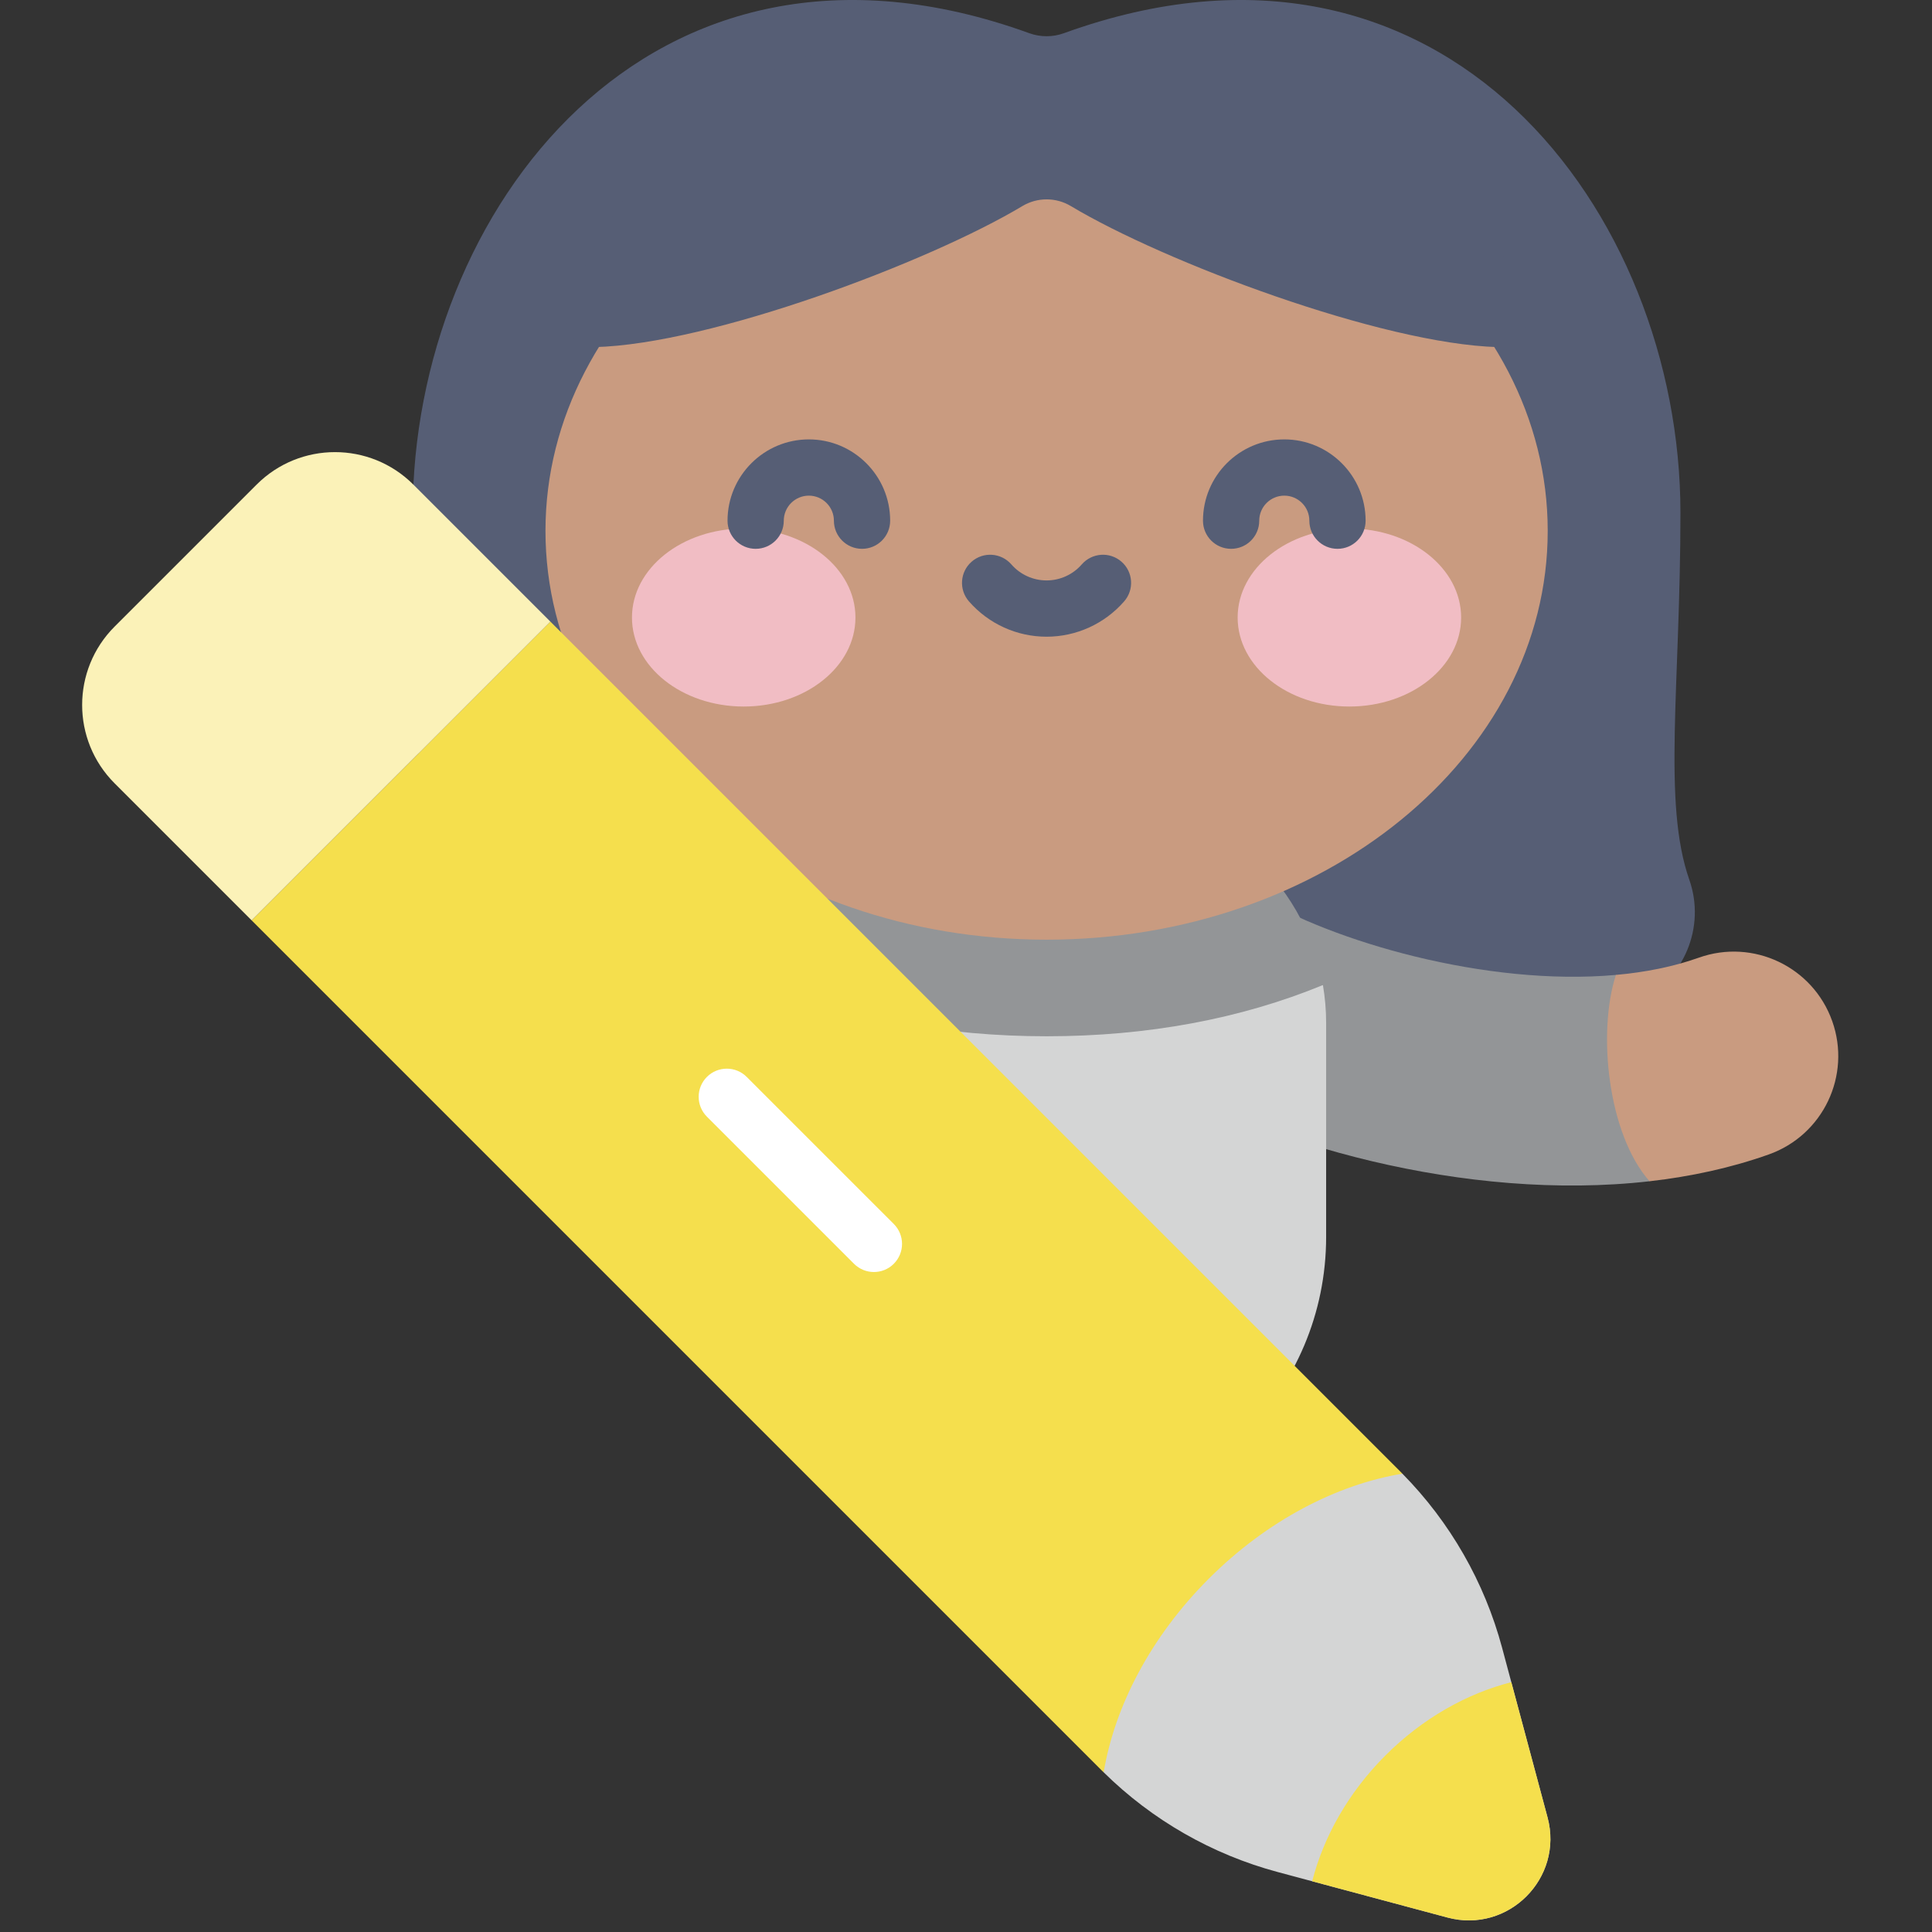 <svg width="86" height="86" viewBox="0 0 86 86" fill="none" xmlns="http://www.w3.org/2000/svg">
<rect x="0" y="0" width="86" height="86" fill="#333333" stroke="none"/>
<g clip-path="url(#clip0_142_351)">
<path d="M46.588 50.412C56.116 50.412 66.109 47.866 72.947 44.572C74.959 43.603 75.936 41.27 75.198 39.163C73.996 35.733 74.802 30.525 74.802 22.82C74.802 9.508 64.327 -4.668 47.36 1.477C46.861 1.658 46.314 1.658 45.815 1.477C28.848 -4.668 18.372 9.508 18.372 22.82C18.372 30.525 19.178 35.733 17.977 39.163C17.239 41.27 18.216 43.603 20.228 44.572C27.066 47.866 37.059 50.412 46.588 50.412Z" fill="#565E75"/>
<path d="M73.427 52.582C75.443 49.845 74.534 44.277 71.93 43.397C66.155 43.916 59.273 41.9 55.894 39.829C53.706 38.488 50.844 39.175 49.502 41.363C48.161 43.552 48.848 46.414 51.036 47.755C56.14 50.883 65.237 53.514 73.427 52.582Z" fill="#939597"/>
<path d="M81.558 45.452C80.698 43.033 78.04 41.769 75.621 42.629C74.483 43.034 73.234 43.28 71.93 43.397C71.104 45.939 71.561 50.474 73.427 52.582C75.26 52.373 77.049 51.988 78.736 51.388C81.155 50.528 82.418 47.87 81.558 45.452Z" fill="#C99B80"/>
<path d="M46.588 42.742C42.092 42.742 38.081 43.848 34.288 43.848C34.196 44.394 34.145 44.954 34.145 45.526V55.055C34.145 61.927 39.716 67.498 46.588 67.498C53.46 67.498 59.031 61.927 59.031 55.055V45.526C59.031 44.954 58.98 44.394 58.888 43.848C55.417 43.848 51.084 42.742 46.588 42.742Z" fill="#D4D5D5"/>
<path d="M46.588 46.128C51.084 46.128 55.234 45.351 58.888 43.848C58.09 39.117 53.976 35.512 49.017 35.512H44.159C39.201 35.512 35.087 39.117 34.288 43.848C37.943 45.352 42.092 46.128 46.588 46.128Z" fill="#939597"/>
<path d="M46.588 41.828C58.907 41.828 68.894 33.681 68.894 23.632C68.894 13.582 58.907 5.435 46.588 5.435C34.268 5.435 24.281 13.582 24.281 23.632C24.281 33.681 34.268 41.828 46.588 41.828Z" fill="#C99B80"/>
<path d="M33.105 31.45C35.852 31.45 38.079 29.676 38.079 27.488C38.079 25.301 35.852 23.527 33.105 23.527C30.358 23.527 28.131 25.301 28.131 27.488C28.131 29.676 30.358 31.45 33.105 31.45Z" fill="#F1BDC4"/>
<path d="M60.066 31.45C62.813 31.45 65.04 29.676 65.04 27.488C65.04 25.301 62.813 23.527 60.066 23.527C57.319 23.527 55.092 25.301 55.092 27.488C55.092 29.676 57.319 31.45 60.066 31.45Z" fill="#F1BDC4"/>
<path d="M38.372 24.43C37.681 24.43 37.12 23.87 37.12 23.178C37.12 22.563 36.62 22.063 36.005 22.063C35.39 22.063 34.889 22.563 34.889 23.178C34.889 23.87 34.328 24.43 33.637 24.43C32.945 24.43 32.385 23.87 32.385 23.178C32.385 21.182 34.009 19.559 36.005 19.559C38.001 19.559 39.624 21.183 39.624 23.178C39.624 23.87 39.064 24.43 38.372 24.43Z" fill="#565E75"/>
<path d="M59.536 24.43C58.845 24.43 58.284 23.87 58.284 23.178C58.284 22.563 57.784 22.063 57.169 22.063C56.553 22.063 56.053 22.563 56.053 23.178C56.053 23.87 55.493 24.43 54.801 24.43C54.109 24.43 53.549 23.87 53.549 23.178C53.549 21.182 55.172 19.559 57.169 19.559C59.165 19.559 60.788 21.183 60.788 23.178C60.788 23.87 60.228 24.43 59.536 24.43Z" fill="#565E75"/>
<path d="M46.586 28.342C45.261 28.342 44.002 27.768 43.13 26.768C42.676 26.247 42.73 25.456 43.252 25.002C43.773 24.547 44.564 24.602 45.019 25.123C45.414 25.577 45.986 25.837 46.586 25.837C47.186 25.837 47.758 25.577 48.153 25.123C48.608 24.602 49.399 24.547 49.92 25.002C50.441 25.456 50.496 26.247 50.041 26.768C49.17 27.768 47.91 28.342 46.586 28.342Z" fill="#565E75"/>
<path d="M47.79 2.72C59.199 -1.043 66.043 8.122 67.93 13.786C68.209 14.624 67.564 15.474 66.681 15.451C61.5 15.312 51.812 11.66 47.669 9.174C47.004 8.775 46.173 8.775 45.508 9.174C41.357 11.664 31.642 15.325 26.468 15.451C25.597 15.473 24.972 14.613 25.247 13.786C27.134 8.122 33.979 -1.043 45.387 2.72C46.168 2.978 47.008 2.978 47.79 2.72Z" fill="#565E75"/>
<path d="M49.129 78.893C51.747 76.275 53.876 75.535 56.471 72.94C59.066 70.345 60.472 67.55 62.424 65.598C62.395 65.567 62.366 65.536 62.336 65.506L24.499 27.669L11.2 40.967L49.037 78.804C49.067 78.834 49.099 78.863 49.129 78.893Z" fill="#F5DF4D"/>
<path d="M38.901 56.622C38.58 56.622 38.26 56.5 38.015 56.255L31.467 49.707C30.978 49.218 30.978 48.425 31.467 47.937C31.956 47.448 32.749 47.448 33.238 47.937L39.786 54.484C40.275 54.974 40.275 55.766 39.786 56.255C39.542 56.5 39.221 56.622 38.901 56.622Z" fill="white"/>
<path d="M68.887 80.9L66.864 73.349C66.08 70.423 64.549 67.754 62.425 65.598C59.504 66.083 56.401 67.68 53.806 70.274C51.211 72.87 49.614 75.972 49.129 78.893C51.285 81.018 53.955 82.548 56.88 83.332L64.432 85.356C67.137 86.081 69.612 83.605 68.887 80.9Z" fill="#D4D5D5"/>
<path d="M5.101 34.868L11.2 40.967L24.498 27.669L18.399 21.57C16.473 19.644 13.35 19.644 11.424 21.57L5.101 27.892C3.175 29.819 3.175 32.942 5.101 34.868Z" fill="#FBF2B8"/>
<path d="M68.887 80.9L67.273 74.879C65.296 75.385 63.33 76.482 61.671 78.14C60.013 79.799 58.916 81.765 58.41 83.742L64.431 85.356C67.136 86.081 69.611 83.605 68.887 80.9Z" fill="#F5DF4D"/>
</g>
<defs>
<clipPath id="clip0_142_351">
<rect width="85.484" height="85.484" fill="white"/>
</clipPath>
</defs>
</svg>
